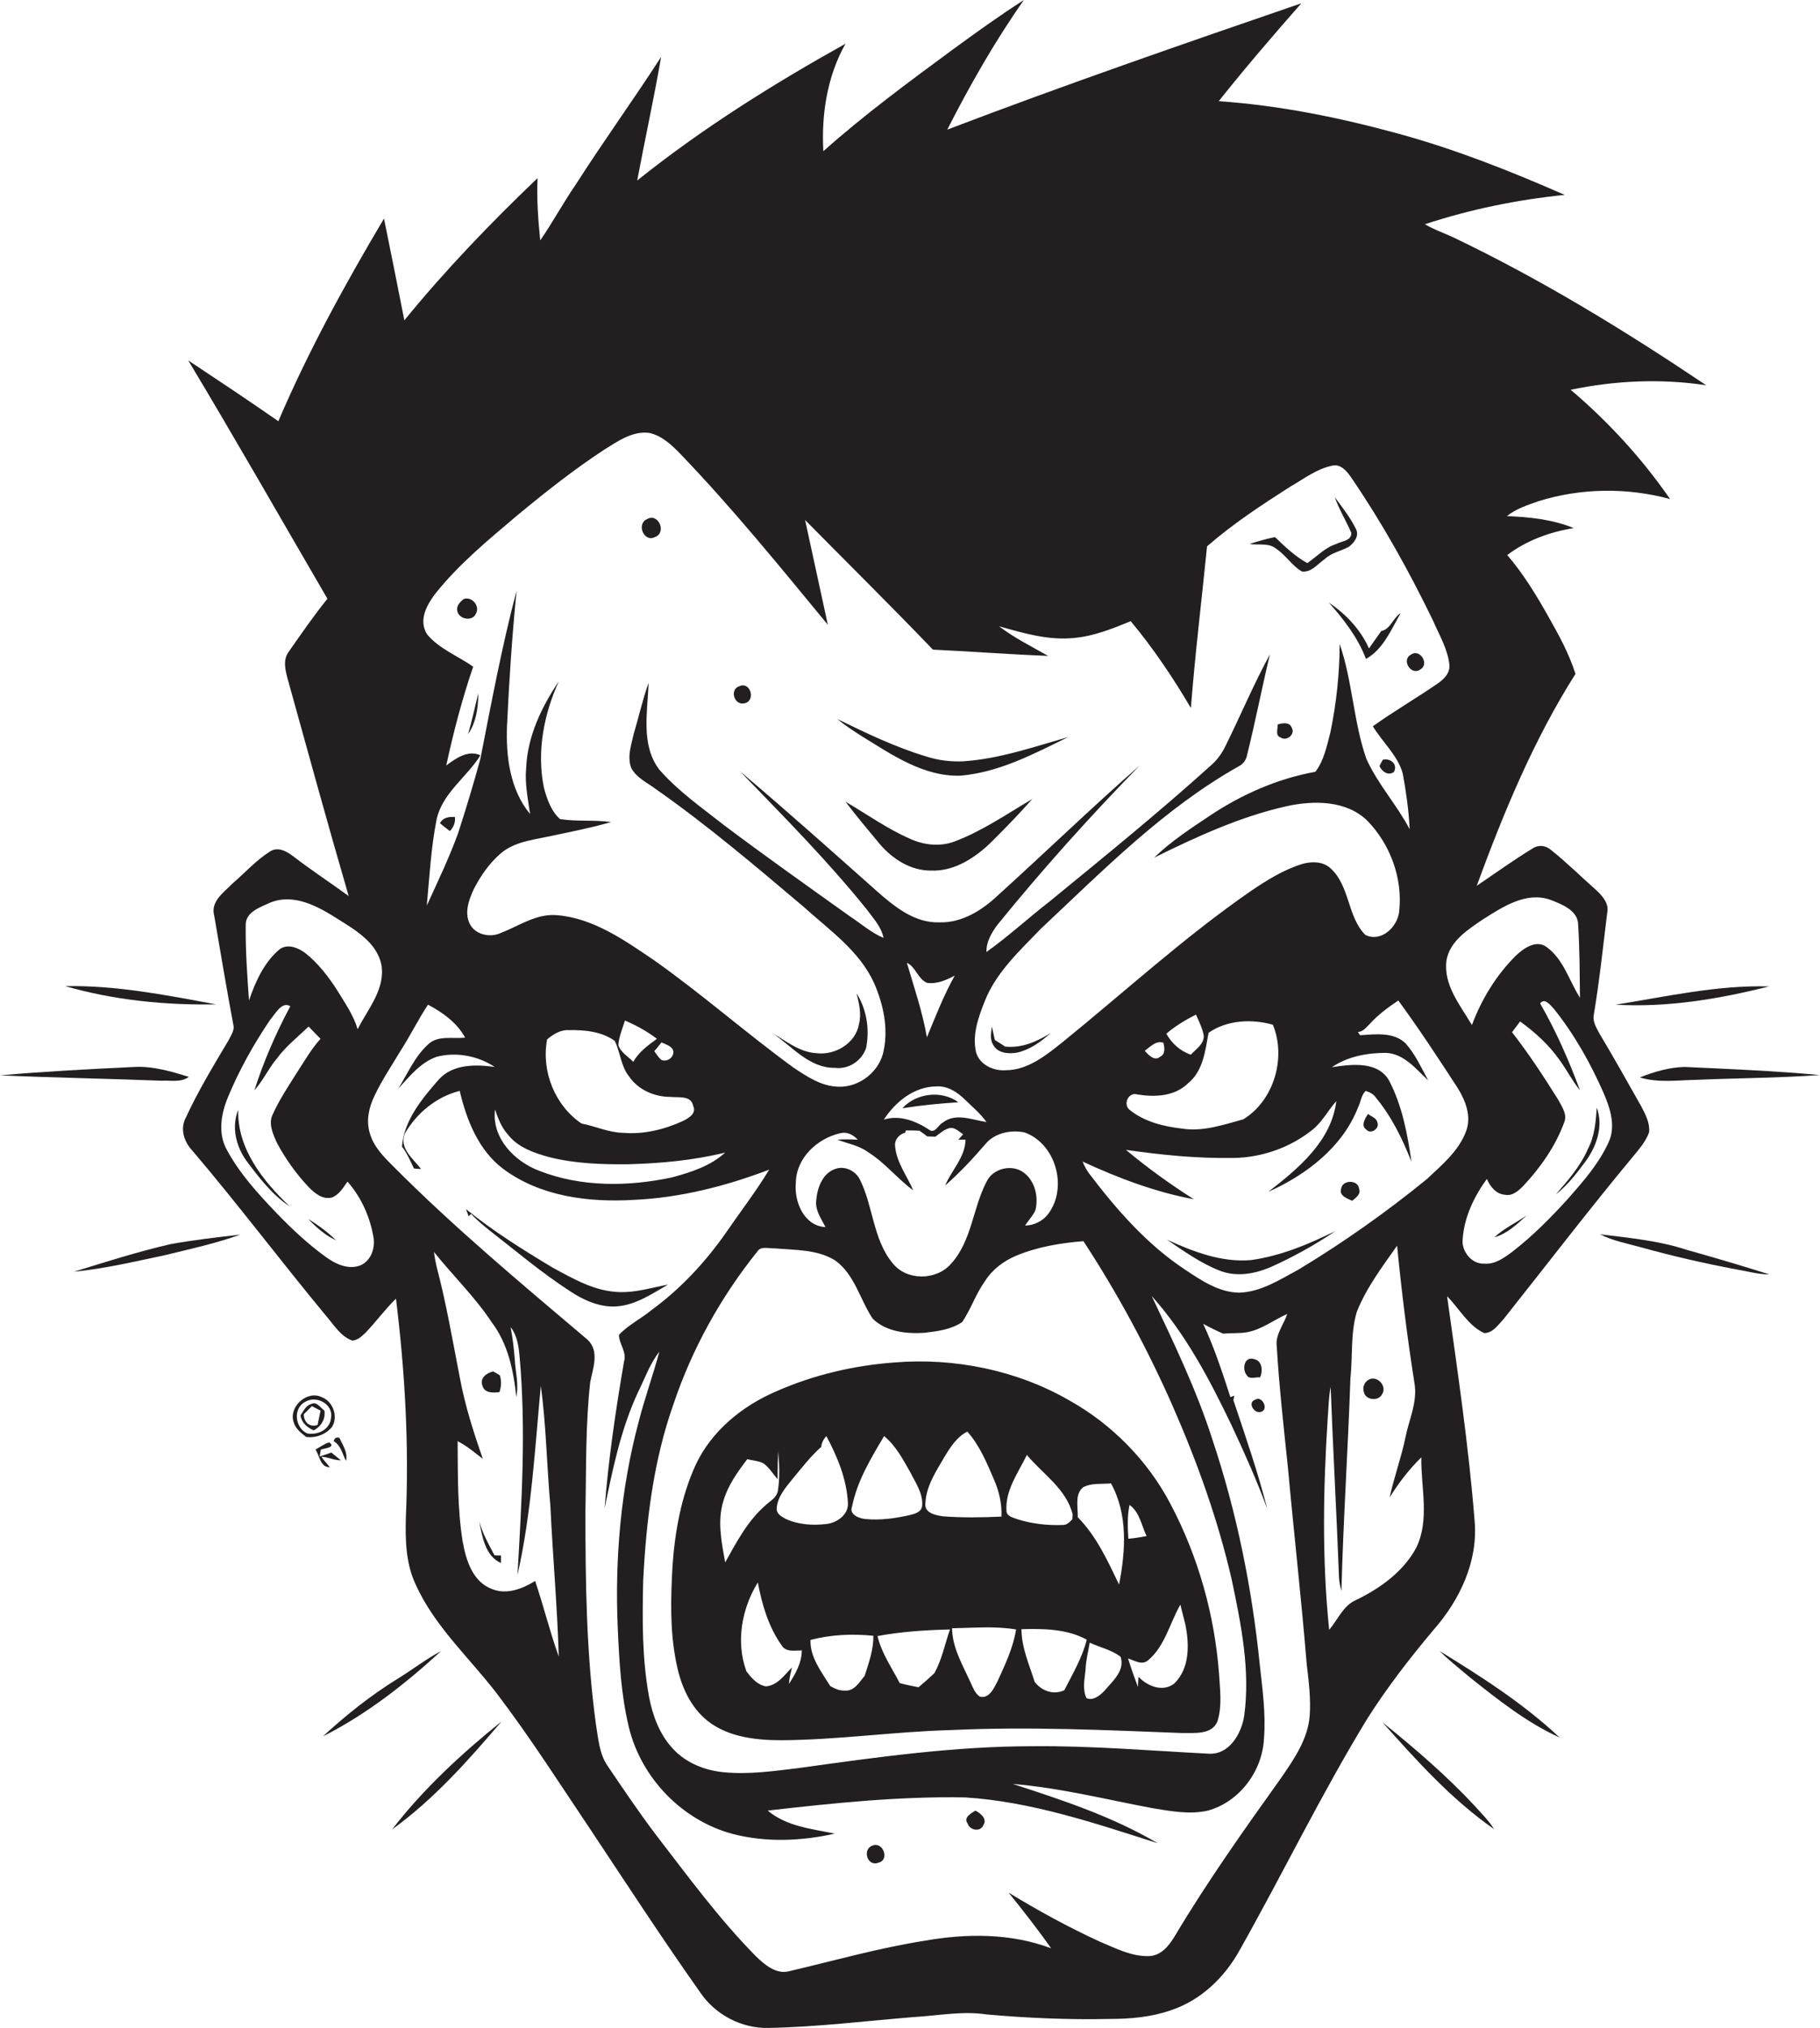 <?xml version="1.0" encoding="utf-8"?>
<!-- Generator: Adobe Illustrator 19.2.0, SVG Export Plug-In . SVG Version: 6.00 Build 0)  -->
<svg version="1.1" id="Layer_1" xmlns="http://www.w3.org/2000/svg" xmlns:xlink="http://www.w3.org/1999/xlink" x="0px" y="0px"
	 viewBox="0 0 608.1 677.5" enable-background="new 0 0 608.1 677.5" xml:space="preserve">
<g>
	<path fill="#231F20" d="M492.7,508c-2-25.1-5.7-50-9.2-75c4.1,4.1,7,9.8,12.4,12.3c2.9,0,4.7-2.8,6.5-4.7c14.3-18,28.3-36.3,43-54
		c2.1-2.6,4.5-5.2,5.6-8.4c0.3-3.1-1.2-5.9-2.6-8.6c-4.6-8.1-9.1-16.2-13.9-24.2c-1-1.9-2.4-4-2-6.3c1.9-11.3,3.1-22.8,4.5-34.2
		c0.7-3.1-1.6-5.6-3.6-7.5c-5.1-4.5-9.9-9.3-15.2-13.5c-1.7-1.5-4.2-1.8-6.1-0.5c-6.4,3.9-12.5,8.3-18.7,12.5
		c9-24.5,19-48.7,33-70.8c-2.1-6.6-5.4-12.7-8.8-18.7c-4.1-7.3-8.5-14.6-14-21c6.5-4.9,14.2-7.7,22.2-9c-7-2.9-14.8-3.7-22.3-4
		c3.1-2.5,6.9-3.7,10.6-5c14.1-4.4,29.6-4.6,43.9-0.7c-9.4-13.6-20.6-25.8-33.2-36.5c14.8-3.1,30.3-3.8,45.3-1.5
		c-27.1-18.2-55-35.3-84.5-49.4c-3.2-1.5-6.5-2.6-9.5-4.4c15.2-5,30.9-8.2,46.7-9.8c-18-7.9-36.4-15.2-55.4-20.4
		c-19.7-5.4-39.8-9.5-60.2-10.9c8.9-11.2,18.2-22,27.6-32.7c-39.6,13.6-79.2,27.3-118.3,42.2c7.6-14.9,15.9-29.5,25.6-43.3
		c-8.1,5.2-15.9,10.8-23.7,16.5c-14.8,10.9-29.6,21.8-43.3,34c-0.7-12.3,1.3-25.1,7.4-35.9c-24.2,13.5-47.9,28.3-69.6,45.7
		c2.6-13.8,5.6-27.5,8-41.3c-9.3,14.4-19.3,28.2-28.5,42.6c-4.2,6.1-7.7,12.6-11.9,18.7c-0.7-6.9-1.2-13.9-0.9-20.8
		c-15.7,15-30.8,30.7-44.5,47.5c-2.2-11.3-4.5-22.6-6.8-34c-13,21.9-25.3,44.3-35.3,67.7c-9.9-6.9-20-13.6-30.1-20.3
		c15.8,26.3,31,53,46.5,79.6c-4.6,5.7-8.8,11.8-13,17.8c-2,2.8-1,6.3-0.2,9.3c6.7,24.1,13.3,48.2,20.3,72.2
		c-6.2-4.5-12.6-8.7-18.7-13.4c-2.1-1.6-5.1-3.2-7.7-1.4c-4.6,2.9-8.3,7.1-12.4,10.6c-2.9,3-7.5,6-6.1,10.9
		c2.1,12.4,4.2,24.7,6.5,37.1c-0.1,1.7-1.1,3.1-1.8,4.5c-5,8.4-10.1,16.8-14.2,25.7c-2.1,3.9-0.5,8.3,2.3,11.2
		c15.3,18,29.5,36.9,44.6,55.1c2.6,3,4.8,6.8,8.7,8.2c1.8-0.1,3.1-1.4,4.3-2.5c3.6-3.7,6.6-7.9,10.3-11.5c3,24.3,4.4,48.8,3.3,73.2
		c-0.2,7.5,0,15.2,3.2,22.1c6.3,14.1,18,24.6,27.2,36.6c11.2,14.7,21.1,30.3,31.4,45.6c12.1,18.2,24,36.5,36.6,54.3
		c5,7.4,13.8,12,22.7,11.8c16.6-0.3,33-2.4,49.5-3.7c7.8-0.5,15.7-2,23.5-0.8c13.6,1.2,27.3,1.8,41,1.5c6.9,0,13.9-0.6,20.5-2.9
		c10-3.3,18-11,23-20.1c14.5-25.7,27.3-52.2,42.7-77.4c6.6-10.4,14.2-20.2,22.1-29.6C487.8,534.4,493.9,521.5,492.7,508z
		 M535.8,365.1c2.2,5.1,4.2,11.2,1.6,16.6c-3.2,7-8.3,12.8-13.3,18.5c-5.8,6.4-12,12.7-18.9,18c-2.7,2-5.7,4.2-9.3,3.9
		c-4.2,0.2-7.6-4.1-7.2-8.1c0.5-7.4,3.8-14.3,8.1-20.2c1.1,2.6,3.1,5.1,6.1,5.3c2.5,0.5,4.5-1.4,6.1-3c5.7-6.1,10.7-13.2,13.6-21.1
		c1.2-2.8-0.8-5.4-2-7.7c-4.8-7.7-9.8-15.3-15.4-22.5c0.9-1.2,1.8-2.4,2.7-3.6c5,3.6,9.6,7.8,13.2,12.9c2.4,3.3,4.2,6.9,6.8,10.1
		c-3.7-10-8-19.8-13.3-29c1.5-2.1,3.4,0.6,4.6,1.8C526,345.5,531.4,355.1,535.8,365.1z M495.8,306.9c6.5-4.1,14.3-9.2,22.3-6.3
		c3.8,1.5,9.2,3.5,9.2,8.4c0.5,8.1,0.5,16.2,0.6,24.3c-3.6-5.7-5.5-12.9-11.2-17c-3.5-2.5-7.7,0.5-10.3,3
		c-6.5,6.5-11.4,14.5-14.6,23.1c-3.9-6.6-9.6-13.4-8.5-21.6C484.4,314.3,490.6,310.4,495.8,306.9z M145.3,198.5
		c7.9-10,17.9-18.2,27.6-26.4c9.3-7.7,18.9-15.3,29-21.9c4.5-2.8,9.4-6.3,15-5.6c4.2,0.9,7.5,4,10.4,7
		c17.4,18.1,33.3,37.7,49.3,57.1c-2.5-11.7-5.1-23.3-7.6-35c14.2,14.4,28.6,28.6,42.7,43.3c12.8,0.6,25.7,1.6,38.5,2.1
		c-5.6-3.2-11.3-6-16.4-9.9c8.2,2.3,16.5,4.8,25.1,3.9c6.6-0.6,12.8-3.1,18.9-5.6c7.5,9,14.1,18.8,20.1,29c1.4-18,3.6-36,5.4-54
		c8.6-7.5,18.2-13.8,27.9-20c4.4-2.5,8.6-5.8,13.7-6.9c3-0.9,5.2,1.9,6.7,4.1c10.3,15.1,19.2,31.1,27.2,47.6c2.1,4.9,5,9.6,5.5,15
		c0.1,2.8-2.1,4.8-4.2,6.2c-7,4.8-14.4,9.1-21.4,14.1c3.2,5.3,8.3,9.7,10,15.8c1.1,6.1,2,12.3,2.3,18.6
		c-4.3-8.2-10.7-15.1-14.5-23.6c-4.3-12.4-4.6-25.9-8.9-38.3c0,9.9-1.1,19.9-3.1,29.6c-1.2,4.5-2.1,9.3-5,13.1
		c-12.7,2.3-24.7,7.6-35.3,14.7c-6.5,4.3-13,8.6-18.6,14c14.2-7,28.7-13.7,44.3-17.2c9.1-2,20.1-2,27.1,5
		c7.6,7.9,11.7,19.2,10.5,30.1c-0.5,5.2-6,10.5-11.3,7.9c-6.1-6.1-5.1-16.4-11.7-22.3c-2.5-2.3-6.3-2.3-9.4-1.4
		c-6.2,1.9-11.8,5.4-17.1,9c-22.3,15.4-42.2,33.7-63.2,50.7c-5.4,4.3-11.5,9.2-18.8,9.2c-4.1,0.3-8.8-1.9-9.9-6.1
		c-1.3-5.8,0.8-11.6,2.9-16.9c3.8-9.7,11.7-16.9,18.7-24.2c20.9-19.6,41.3-40.4,66.5-54.5c1.2-0.7,2.1-1.9,2.4-3.3
		c2.8-11.2,5-22.6,7.7-33.9c-5.4,9.9-9.8,20.4-14.8,30.5c-1.1,2.3-2.6,4.5-4.6,6.3c-17.6,15.9-36,30.8-54.3,45.8
		c-7.1,5.5-13.7,11.6-21,16.8c-0.1-3.4,1.7-6.4,3.6-9c15-18.5,31-36.3,47.6-53.3c-16.1,14.1-31.5,29-47.4,43.4c-5.3,5-12,9.2-19.5,9
		c-8.3,0.3-15.1-5.3-20.9-10.4c-15.2-13.5-30.3-27-45.8-40.1c14.6,15.1,29.4,30,42.5,46.3c2.1,2.9,4.8,5.7,5.5,9.4
		c-4.2-1.8-7.7-4.9-11.5-7.4c-14-10-28-19.9-41.7-30.2c-7.5-5.9-15.4-11.4-21.7-18.6c-6.3-8.3-3.9-19.3-3.6-29
		c-2,5.6-3.3,11.5-5,17.2c-0.8,3.6-2.2,7.5-0.8,11.2c1.7,3.3,5.3,4.9,8.1,7c17.3,12.1,33.4,25.8,49.5,39.4
		c8.6,7.8,18.7,14.7,23.6,25.6c3,6.9,4.7,14.7,3.2,22.2c-1.2,7.1-8.1,12.6-15.2,12.3c-5.6-0.1-10.5-3.4-15-6.4
		c-15.8-11.5-30.5-24.5-46.5-35.8c-9.9-6.7-20.3-14.1-32.5-15.1c-6.9-0.6-12.7,3.6-18.9,6c-3.6,1.6-8.5,0.5-10.3-3.2
		c-1.8-3.8-0.2-8,1.4-11.5c2.3-4.5,5.3-8.8,9.2-12.1c4.4-3.6,10.1-4.3,15.4-5.4c7.1-1.5,14.3-2.9,21.3-4.9c-5.7-0.8-11.5-0.1-17.1-1
		c-3-2.7-4.4-6.8-5.4-10.6c-2.4-12,0-24.4,5-35.4c-5.8,8.6-10.5,18.5-10.9,29c-0.5,5.1,0.6,10.2,1.3,15.3
		c-6.7-8.1-8.1-19.2-7.7-29.4c0.7-15.1,1.7-30.2,3.2-45.2c-4.9,18.5-8.4,37.4-12.1,56.2c-2.3,8.4-4.8,16.7-7.5,25
		c-3,8.2-6.8,16.1-10.4,24c0.9-9.7,1.4-19.4,3.3-28.9c2-8.8,10.1-14,14.6-21.3c-4.1-1.9-8.2,1-11.4,3.4c2.4-11.1,5.3-22.2,9-33
		c-5.1-3.6-11.3-5.9-15.4-10.8C139.7,207.1,142.7,202,145.3,198.5z M396.9,361.9c5.1-4.1,5.8-10.9,6.9-16.9
		c6.1-4.3,14.5-4.7,21.5-2.7c4.5,11,0.4,25.3-9.9,31.6c-6.6,1.8-13.5,4.2-20.4,3.1c-6.2-0.7-12.7-2.3-17.6-6.3
		c-2.3-1.9-0.3-6.1,2.7-5.1C385.8,366.5,392.4,366.3,396.9,361.9z M382.5,351c1.8-1.3,3.7-3.5,6.2-2.7c0.4,1.6,0.8,3.8-1.1,4.7
		C385.8,354.6,383.7,352.4,382.5,351z M389.7,345.3c3-2.6,6.4-4.6,9.9-6.4c1,2.3,2.2,4.6,2.6,7.1c0.1,2.8-2.6,4.4-4.3,6.3
		C394.3,351.1,391.5,348.5,389.7,345.3z M290.1,384.9c5.6,3.5,9.7,8.8,15,12.7c-2-4.8-5.5-9.2-6-14.5c-0.4-2.2,1.2-4.2,3.3-4.7
		l0.3-0.8c1.5,0,3,0,4.5,0.1c0.9,0.6,1.7,1.2,2.6,1.9c0.9,0,1.8,0.1,2.7,0.1c1.4-1,2.8-2.3,4.5-2.8c1.9-0.6,3.4,1.1,4.8,2
		c-0.5,0.6-1.1,1.2-1.6,1.8c0.6,0,1.8,0,2.4,0c-0.1,5.9-4.7,10.2-6.8,15.3c4.9-4.3,9.3-9,13.5-13.9c3.1-3.7,8.6-4.8,13.1-3.8
		c10.4,3.8,14.4,18.3,7.9,27.1c-1.8,2.5-4.8,3.9-7.8,4c1.1-1.8,2.7-3.3,3.5-5.3c1-4.4-0.2-9.5-3.8-12.3c-3.9-3.1-10.5-1.6-12.6,3
		c-4.6,8.8-4.9,19.7-11.8,27.3c-4.9,5.7-14.9,5.8-19.6-0.2c-6.6-8-6.4-19.1-11-28.1c-1.5-2.8-5.1-4.5-8.2-3.3
		c-4.3,1.5-6,6.5-6.3,10.7c-0.3,3.3,1.8,6,3.1,8.7c-7.2-0.4-10.5-8.5-9.9-14.8c0.1-8.3,7.2-14.9,15-16.6c2.2-0.5,4.2,0.6,5.7,2.2
		c-2.3-0.1-4.5-0.2-6.8,0C283.2,382,287,382.6,290.1,384.9z M313,362.9c3.7-0.2,7,2,9.5,4.5c2.5,2.4,5.1,4.6,7.1,7.4
		c-4.8-0.7-10.3-3.2-14.6,0.2c-1.5,0.7-2.6,3.8-4.5,2.4c-4.4-2.9-9.9-5.1-15.2-3.4C299.2,368,305.5,362.9,313,362.9z M303,321.6
		c3,1.4,3.6,5.3,6.7,6.7c3.3,0.5,6.4-0.9,9.3-2.4c-3.7,6.6-6.4,13.6-9.3,20.6C308.2,337.9,305.4,329.8,303,321.6z M279,421
		c6.6,4.7,8.3,13.1,12.6,19.5c4.5,4.4,11.4,5.1,17.3,4.7c4.3-0.5,9-1.1,12.6-3.6c2.9-4.3,4.5-9.3,7.5-13.5c2.4-3.9,6.2-6.8,10.4-8.6
		c7.2-3,14.9-4.3,22.6-4.9c11.4,17.4,21.3,35.8,29.7,54.8c8.3,18.9,15.3,38.4,19.9,58.5c3.1,14.8,6.2,30.1,4.1,45.3
		c-0.9,5.9-5,13-11.8,12.6c-19.6-1-39.3-2.7-58.9-2.5c-26.2,0-52.3,3.7-78.2,7.3c-8.3,1-16.6,2.2-24.9,1.4
		c-6.4-0.6-12.7-3.1-17.1-7.9c-4.4-4.7-6.7-10.9-7.9-17.1c-2.4-12.8-2.3-26-2-39c1-19.9,3.4-40,10.1-58.9c6.2-18.5,15.8-35.8,28-51
		c1.2-2,3.9-1,5.9-1.1C265.7,417.6,273,417.3,279,421z M211.6,354.7c-1.7-1.8-4.2-3.1-5-5.6c0.2-2.9,1.4-5.5,2.2-8.2
		c3.8,1.6,7.4,3.6,10.7,6.1C216.5,349.2,213.4,351.4,211.6,354.7z M221,348.2c1.3,0.6,2.8,1,3.7,2.2c1.2,2.2-1.6,4.7-3.8,3.6
		c-0.9-0.8-1.6-1.9-2.3-2.9C219.5,350.2,220.2,349.2,221,348.2z M210.2,359.6c3.1,4.5,8.5,6.8,13.8,6.8c2.7,0.3,6.9-0.6,7.6,3
		c1.2,2.5-1.4,4-3.3,5c-6.3,2.9-13.2,4.6-20.2,4c-4.8-0.1-9.1-2.2-13.8-3.1c-8.9-6-13.5-17.5-11.5-28.1c2-1.7,4.4-3.2,7.1-3.1
		c5.3-0.1,11.1,0.4,15.5,3.6C207.3,351.5,207.4,356.1,210.2,359.6z M183.4,386.5c8.7,2.2,17.7,2.5,26.6,2.4
		c10.9-0.3,21.7-1.3,32.3-3.9c-4.9,4.5-11.5,6.6-17.8,8.3c-14.5,3.1-30.3,3.3-44.3-2.2c-8.3-3.1-16-11-14.8-20.5
		c1,3,2.2,6.1,4.4,8.5C173.1,383.3,178.4,385.1,183.4,386.5z M82.1,309c-0.1-4.4,5-6,8.2-7.5c8-3.2,16,1.3,22.6,5.5
		c5.9,3.7,12.9,7.8,14.5,15.1c1.5,8.2-4.5,14.9-7.9,21.7c-1.4-4.7-4.2-8.7-6.7-12.8c-3-4.7-6.5-9.3-11-12.8c-2.4-1.7-5.9-3.1-8.5-1
		c-5.1,4.3-8,10.8-10.1,17C82.6,325.9,82,317.4,82.1,309z M120.6,422.6c-4,1.7-8.4-0.3-11.7-2.7c-6.1-4.4-11.6-9.6-16.8-15
		c-6.1-6.4-12.1-13-16.3-20.8c-3.1-5.5-1.9-12.2,0.4-17.7c3.8-9.1,8.6-17.7,14.1-25.8c1.7-1.9,3.8-6.2,6.7-4.5
		c-4.8,9-8.9,18.4-12,28.1c2.9-3.2,4.7-7.3,7.5-10.6c3-4.1,7-7.2,10.6-10.7c1.3,1.3,2.6,2.7,4,4.1c-3.1,3.4-5.4,7.5-7.9,11.3
		c-2.9,4.6-5.9,9.1-8.1,14c-1.5,3,0.1,6.4,1.3,9.2c2.9,5.5,6.6,10.7,10.9,15.2c2,2,4.6,4.1,7.6,3.3c2.4-0.9,3.8-3.3,5.2-5.3
		c4.5,5.1,7.4,11.5,8.6,18.1C125.5,416.5,124.2,420.9,120.6,422.6z M178.8,528.1c-4.2,2.6-9.5,4.7-14.4,2.7
		c-6.5-2.4-8.7-9.7-9.8-15.8c-1.8-11.1-1.6-22.4-1.7-33.6c3.1,1.6,5.7,3.8,8.4,5.9c-3.1-9-6-18-7.7-27.3
		c-2.4-12.3-4.5-24.7-7.7-36.8c-0.4-1.7-0.7-3.3-0.9-5c6.3,7.9,13.7,15,19.3,23.5c5.4,7.1,7.3,16.1,8.2,24.9
		c0.9-4.2-0.3-8.4-0.5-12.5c-0.3-3.6-0.7-7.2-1.4-10.8c2.2,2.8,2.7,6.4,3,9.8c2.2,24.3,0.7,48.7-0.7,73c4.7-20.8,5.8-42.1,7.8-63.2
		c1.8,13.3,2,26.8,3.2,40.3c0.8,16.8,2.3,33.5,2.8,50.2C183.7,545,181.6,536.4,178.8,528.1z M437.6,573.1c-0.6,7.9-5.3,14.6-9.7,21
		c-12.3,17.2-24.5,34.4-35.3,52.5c-1.9,3.2-4.6,6.7-8.7,6.8c-5.9,0.2-11.3-2.7-16.6-4.9c-10.4-4.8-20.5-10.3-30.3-16.3
		c4.9,6.1,9.7,12.2,14.2,18.6c-13.5-5.1-28.4-5-42.4-2.5c-15.2,2.4-30,6.6-44.9,10.1c-4.5,1.3-8.4-2.1-11.4-5
		c-12.3-12.5-22.7-26.7-33.4-40.6c-5.6-7.4-10.8-15.1-16-22.8c-2.9-4.1-3.2-9.3-4-14.1c-3.2-23.5-3.5-47.3-3.5-71
		c0.3-14.4,0-28.8,1.6-43.2c0.9-4.6,3.2-10.4-0.9-14.2c-22.2-18.8-44.5-37.4-65-58c-3.2-3.2-6.6-6.6-7.8-11.2
		c-1.2-4.1-0.2-8.5,1.6-12.2c2.5-5.3,5.8-10.2,8.8-15.2c3.2-5,5.8-10.3,9.1-15.3c4.9,2.6,9.7,6,12.4,11c-4.2,0.5-9.1-0.9-12.4,2.3
		c-4.4,4-6.8,9.7-9.9,14.7c3.8-4.1,7.4-8.7,12.8-10.6c6.6-1.7,13.8-0.3,19.4,3.4c-6.4-0.9-14-1-18.7,4.2
		c-5.6,6.4-11.6,13.6-12.3,22.4c1.7,2.2,2.8,4.8,4,7.3c0.6,0.1,1.8,0.2,2.4,0.2c-2.6-3.4-7.5-7-5.4-11.9
		c3.9-6.8,10.6-12.3,18.3-14.2c2.3,9.8,6.3,19.9,14.6,26.1c12.4,9.2,28.5,11.2,43.6,10.3c15.5-0.7,30.8-4.6,45.2-10.1
		c-4.4,7.3-9.6,14-14.4,21c-6.9,9.9-15.2,18.8-24.9,25.9c-3.5,2.9-7.7,4.9-10.9,8.3c0,3,2.7,5.7,1.7,8.9
		c-2.8,16.3-5.2,32.6-6.5,49.1c2.7-13.1,5.4-26.4,11.1-38.7c2.3-4.6,4-9.6,7.2-13.7c-2.1,7.9-4.9,15.5-6.9,23.4
		c-6,22.4-8,45.8-7,68.9c0.5,11.1,1.1,22.3,3.7,33.1c4.1,17,17.8,31.2,34.7,35.7c11.1,2.9,23,2.4,34.1-0.1
		c-7.7-1.6-16.1-2.4-22.4-7.7c21.9-2.5,43.9-4.8,66-4.4c22.1,1.4,43.3,8.6,64.3,15.3c-15.1-8.9-31.8-14.4-48.4-19.8
		c15.8,1.3,31.2,5.2,46.7,8.1c6.1,1,12.4,2.2,18.5,0.8c10.5-2.9,18.1-13.1,18.7-23.8c0.7-8.4-0.5-16.8-1.4-25.1
		c-2.6-25.5-7.7-50.8-15.8-75c-5.3-16.6-12.9-32.3-20.3-48c11.3,12.6,19.3,27.8,26.6,43c4.3,9.2,8.5,18.5,12,28.1
		c-3.1-12.3-7.3-24.3-11.3-36.3c0.1-0.4,0.2-1.1,0.3-1.5l-1.3,0.5c-2.7-8.3-5.4-16.6-9.1-24.5c2.2,1.2,4.4,2.3,6.7,3.3
		c2.6-0.3,5.3,0,8-0.5c4.9-0.9,8.9-4.1,13.4-6.1c-1.2,3.7-4.1,6.9-3.5,11c0.8,13.4,2.3,26.7,3.7,40.1c2,22,4.5,43.9,6.3,65.9
		C437.3,561.7,438,567.4,437.6,573.1z M473.2,517c-4.3,8-12.1,13.6-20.2,17.5c-4.3,1.9-6,6.6-8.9,9.9c-2.4-23.4-2-47-0.5-70.4
		c0.3-3.6,0.3-7.2,1-10.7c0.8,21.3,2,42.5,2.8,63.8c0.1,1.5,0.4,2.9,0.8,4.3c0.6-23.6,2.2-47.3,3-70.9c0.8-7.4,0-15,2.1-22.2
		c3.2-8.1,8.5-15.1,13.5-22.2c1.5,15.3,3.4,30.7,5.8,45.9c1.1,6.2-1.8,12.1-3,18.1c-1.4,6.8-3.8,13.3-5.3,20.1
		c3-4.8,6.5-9.4,10.6-13.4C474.7,496.8,477.8,507.5,473.2,517z M434,424c-6.3,3.4-12.7,7.6-20,7.8c-6.7-0.1-12.5-4-17.9-7.6
		c-12.8-8.4-23-20.1-32.2-32.2c-0.9-1.2-1.6-2.6-2.2-4c11.9,5.5,24.3,10.2,37.2,12.6c-7.9-5-15.5-10.5-22.7-16.5
		c11.9,1.7,23.8,2.9,35.8,2.7c9.5-0.1,19-3.4,26.5-9.4c3.3-2.6,5.2-6.5,8-9.6c-1.7,13.5-12.7,22.5-22.7,30.3
		c12.7-5.7,24.8-14.9,30-28.3c0.9-1.8,1-4,2.5-5.4c1.3,0.4,2.5,1,3.3,2.1c5.3,6.4,9,13.9,12,21.6c-1.3-9.2-3.1-18.7-7.4-27
		c-3.7-6.8-12.8-5.6-19.2-4.6c5.2-3.6,11.8-4.8,18-4.8c6.1,0.2,10.1,5.4,14.2,9.2c-2.3-4.2-4.3-8.7-7.5-12.3c-4-4-10.2-3.1-15.3-2.8
		c-0.2-0.3-0.5-0.8-0.7-1.1c1.8,0,2.9-1.7,4.1-2.8c2.7-3,6-5.4,9.4-7.7c6.9,9.4,13.3,19.2,19.7,29c2.7,4.3,4.9,9.7,2.9,14.8
		c-2.5,6.6-8.1,11.2-13.1,15.9C463.2,404.9,448.9,415,434,424z"/>
	<path fill="#231F20" d="M435,190.9c3.2,0.4,5.3-2.6,7.7-4.2c2.2-2.1,5.3-2.6,7.9-4c1.8-1.3,3.6-3.6,2.5-5.9
		c-1.9-3.9-4.6-7.3-7.1-10.7c1.4,4.1,3.8,7.9,5.5,11.9c0.1,2.7-3.2,2.7-5,3.7c-3.8,1.2-6.5,4.2-9.7,6.4c-4-2.2-7.5-5.5-10.8-8.7
		c-2.9,0.6-5.7,1.4-8.5,2.3c2.9,0.5,6.4-0.5,8.9,1.6C429.7,185.5,431.7,189,435,190.9z"/>
	<path fill="#231F20" d="M218.8,179.4c4.1-1.4,1.2-8.2-2.6-6C212.5,175,215.2,181.3,218.8,179.4z"/>
	<path fill="#231F20" d="M159,205c1.5-2.5-1.3-5.9-4.1-4.9c-1.2,1-2.5,2.3-2.1,4C153.3,206.9,157.9,207.7,159,205z"/>
	<path fill="#231F20" d="M444,201.3c5,5.6,9.7,11.7,12.4,18.8c5.8-3.2,8.4-9.8,11.6-15.3c-2.6,1.6-3.4,5.4-6.5,6
		c-1.4,1.9-2.7,3.9-4.1,5.8C454.6,210.3,449.7,205.1,444,201.3z"/>
	<path fill="#231F20" d="M474.6,223.6c3.1-1.8-0.2-7.1-3.2-4.9C468.1,220.4,471.5,225.9,474.6,223.6z"/>
	<path fill="#231F20" d="M248.9,234.9c3.7-1,1.8-7.3-1.8-5.7C243.6,230.2,245.3,235.9,248.9,234.9z"/>
	<path fill="#231F20" d="M320.9,259.1c12.9-1.1,24.6-7.3,36-12.9c-11.5,3.3-23,7.3-35,8.1c-4.2,0.2-8.4-0.3-12.4-1.6
		c-10.3-3.1-20.1-7.8-29.7-12.5c2.5,2.1,5.3,3.9,8.1,5.7C298,252.1,308.6,259.5,320.9,259.1z"/>
	<path fill="#231F20" d="M426.9,242c0.1,1.4-0.9,3.7,0.9,4.3c2,1.5,5.1-1,3.8-3.2C430.9,241.1,428.5,241.5,426.9,242z"/>
	<path fill="#231F20" d="M465.7,257.9c1.5-2.6-1.2-4.8-3.7-4.1c-0.3,0.5-0.8,1.6-1.1,2.1C461.8,257.8,463.8,259.2,465.7,257.9z"/>
	<path fill="#231F20" d="M304.1,280.2c-7.6-3.3-14.4-8.2-21.6-12.4c3.7,4.9,7.6,9.5,11.5,14.2c4.2,4.9,10.2,8.8,16.9,8.8
		c8.1,0.4,15.3-4.5,20.8-10c4.5-4.5,9-9.1,13.2-13.9c-8.5,5-16.7,10.7-26,14.2C314.1,282.9,308.7,282.3,304.1,280.2z"/>
	<path fill="#231F20" d="M147,275c1.1,0.9,2.2,1.8,3.3,2.6c1.3-1.3,1.9-2.9,1.7-4.7C150.1,272.8,148,273,147,275z"/>
	<path fill="#231F20" d="M72.2,335.5c-16.6-3.1-33.4-6.4-50.4-6.1C38.1,334.1,55.2,335.8,72.2,335.5z"/>
	<path fill="#231F20" d="M591.1,329.5c-17.3-0.5-34.3,3.4-51.3,6.1C557.1,336.6,574.4,333.7,591.1,329.5z"/>
	<path fill="#231F20" d="M63.1,359.7c-5.9-1.8-11.9-3.6-18.1-3.3c-15,0.7-30,1.5-45,2.8c18,0.8,36,1.1,54,1.8
		C57,360.8,60.5,361.7,63.1,359.7z"/>
	<path fill="#231F20" d="M547.9,359.9c6.2,1.9,12.7,0.9,19,0.8c13.7-0.6,27.4-0.6,41.1-1.6c-15-1.4-30.1-2-45.1-2.7
		C557.8,356.5,552.7,358,547.9,359.9z"/>
	<path fill="#231F20" d="M301.5,370.2c6.2-1,12.5-1.6,18.7-2C314.7,364.1,306.1,365.1,301.5,370.2z"/>
	<path fill="#231F20" d="M457.1,372.1c-1,1.4-2.5,4-0.6,5.2c1.5,1.8,4.6-0.4,3.7-2.4C459.9,373.4,458.2,373,457.1,372.1z"/>
	<path fill="#231F20" d="M448.1,397.1c-0.8,2.3,2.1,3.3,3.7,4c1.2-1,3-2.2,2.3-4C453.8,394,448.5,394,448.1,397.1z"/>
	<path fill="#231F20" d="M205.8,436.4c6.5-0.4,12-4.2,17.4-7.3c-5.4,1-10.7,2.7-16.2,2.5c-8.2-0.2-15.4-4.4-22.4-8.2
		c-10-6-19.9-12.2-28.9-19.5c0.3,0.8,0.6,1.6,0.9,2.4l0.8-0.8c1.8,1.9,3.8,3.6,5.9,5.3c9,7,17.7,14.4,27.3,20.6
		C195,434.3,200.3,436.7,205.8,436.4z"/>
	<path fill="#231F20" d="M389.9,414.1c5.6,3.8,11.2,7.8,17.5,10.3c5.5,2.2,11.5,1.2,16.8-1c7.7-3.4,15.1-7.5,22-12.2
		c-8.9,4.4-18.2,8.3-28.1,9.7C408.2,421.8,398.7,418.1,389.9,414.1z"/>
	<path fill="#231F20" d="M24.7,424.8c10.2-1,20.3-3.4,30.3-5.5c8.5-2.1,17-3.9,25.3-6.9c-7.8,0.9-15.6,1.8-23.4,3.2
		C46.1,418.1,35.4,421.5,24.7,424.8z"/>
	<path fill="#231F20" d="M534.6,412.3c4.3,2.2,9.2,3.1,13.9,4.4c10.4,2.9,20.9,5.3,31.5,7.3c3.7,0.6,7.4,1.7,11.2,1.7
		c-9.2-2.9-18.3-5.6-27.6-8.2C554.2,414.4,544.3,413.5,534.6,412.3z"/>
	<path fill="#231F20" d="M421,460.1c1-2.1,0.8-5.6-2-6.1c-3.3-1.1-4.1,3.5-2.4,5.4C417.4,460.9,419.6,459.9,421,460.1z"/>
	<path fill="#231F20" d="M232.4,489.4c-4.8,10.5-6.9,22.2-7.7,33.7c-0.6,10.7-0.9,21.5,1.2,32c1.3,6.9,4,13.8,9.3,18.7
		c6.9,6.3,16.8,7.5,25.8,7.5c19-0.1,37.9-2.9,56.9-3.4c25.7-1.2,51.4,0,77.1,1c4.1-0.1,10,0.7,11.8-4c1.6-5.1,0.8-10.6,0.5-15.9
		c-1.5-19.6-6.9-38.9-16.1-56.4c-7.6-14.6-19.6-26.8-33.9-34.8c-17.5-10.1-38.3-14.3-58.3-12.7c-13.6,1-27,4.1-39.5,9.6
		C248,469.6,237.7,478,232.4,489.4z M394.4,536c0.5,2.3,1.2,4.6,1.7,6.9c1.3,6.6,1.4,14.5-3.8,19.5c-3.8,2.9-8.9,0.9-11.9-2.3
		c-0.1,0.9-0.2,2.6-0.2,3.4c-1.2-3.2-2.3-6.3-3.3-9.5c2.1,0.6,4.6,2.4,6.7,0.6C389.3,549.8,390.8,542.2,394.4,536z M377.4,502.7
		c3.4,2.4,4,6.9,5.7,10.4c-2,0.4-4,0.7-6.1,0.9C376.8,510.3,376.6,506.4,377.4,502.7z M263.6,562.5c0.1-1.9,0.6-3.7,1-5.5
		c-2.5,2.5-4.8,6-8.7,6.3c-2.9-0.5-4.8-2.8-6.5-5c-3.6-9.8-1.6-20.9,3.8-29.7c1.4,7.3,3.5,14.7,7.9,20.9c1.4,2.5,4.4,1.8,6.8,1.8
		C267.9,555.4,265.8,559.1,263.6,562.5z M312.2,558.9c-1.7,1.6-3.5,3.2-5.3,4.7c-2.1-0.4-4.2-0.8-6.3-1.4c-2.6-5.1-6.1-10-7.4-15.7
		c8-1.5,16.1-2,24.2-2.2C315.7,549.2,314.7,554.4,312.2,558.9z M333.3,561.6L333.3,561.6c-1.2,2.3-2.8,6-6,5.1
		c-1.6-1.2-2.3-3.1-3.1-4.9c-2.6-5.7-6-11.4-6.1-17.9c7.1-0.1,14.3-0.8,21.4,0.4C338.5,550.5,335.8,556.1,333.3,561.6z M345.7,561.8
		c-1.8-5.8-4.4-11.4-4.4-17.6c7.4-0.2,15.2-0.1,21.8,3.5c-1.5,6.1-4.7,11.4-7.5,16.9C351.9,566.3,348,564.8,345.7,561.8z M369,564.8
		c-1.4,1.5-3.9,3.5-6,2.4c-1.4-3-0.6-6.3-0.3-9.4c0.1-3.1,0.9-6.1,1.4-9.1c3.4,1.6,7.3,2.4,10.3,4.7C376,558,371.7,561.6,369,564.8z
		 M361.9,496.8c2.8-1.5,6.2-1,9.3-1.3c5.7,10.3,4.9,22.6,2.7,33.8c-3.8-7.9-7.5-16.1-13.8-22.5l0-1.1
		C360,502.7,359.3,498.9,361.9,496.8z M343.1,486c5.3,6.4,13.2,11.3,15.3,19.9c0,0.4-0.1,1.2-0.1,1.6c-0.9,0.9-1.9,2-3.3,1.9
		c-5,0.2-10.2-0.4-15-1.9c-1.4-0.6-3.3-0.8-3.7-2.5C335.7,497.9,340.2,492,343.1,486z M309.2,502c0.3-5.7,3.6-10.6,6.4-15.4
		c2-3.3,4.1-6.6,7.6-8.4c4.1,4.6,6.5,10.4,8.9,16c1.7,3.9,2.7,8.1,2.5,12.4c-6.5,0.3-13.1,0.4-19.6-0.1
		C312.5,506.1,308.7,505.4,309.2,502z M284.7,503.2c1.7-8.5,6.3-16.1,10.7-23.5c3.9,3.2,6.3,7.8,8.7,12c1.8,3.6,4.4,7.2,4,11.4
		c-0.3,2.1-2.6,2.6-4.2,3c-4.8,1.1-9.9,1.8-14.8,1.3C287,507.2,283.6,505.9,284.7,503.2z M291.8,546.4c0.1,4.6-1.5,9-2.9,13.4
		c-1.8,2.1-3.5,5.3-6.8,4.9c-1.7,0.1-3.3-0.7-4.7-1.5c-2.9-4.7-6.8-9.6-6.6-15.4C277.6,546,284.8,545.7,291.8,546.4z M274.4,483.3
		c0.1-1.4,0.8-2.6,1.7-3.6c3.7,6.9,6.8,14.4,7.2,22.3c0.3,4-3.8,6.8-7.4,7.1c-4.5,0.5-9.3,0.2-13.5-1.8c-1.3-0.7-2.9-1.6-2.9-3.3
		c0.2-4,3-7.1,5.4-10.1C267.9,490.3,270.8,486.5,274.4,483.3z M255.2,488.9c1.9,1.4,3.1,3.5,4.6,5.2c0-3.1,0.1-6.2,0.2-9.4
		c0.4,4.4,0.6,8.9-0.1,13.3c-0.4,2.3-2.6,3.4-4.1,4.8c-6,5.2-9.7,12.3-13.5,19.1c-1.2-6.7-2.7-13.8-0.6-20.5c1.5-5.2,4.7-9.7,8-14
		C251.4,487.9,253.5,487.9,255.2,488.9z"/>
	<path fill="#231F20" d="M166.9,465c0.6-1.9,0.7-3.8,0.1-5.6c-0.5-0.3-1.6-1-2.2-1.3c-2.2,0.5-4.6,2.2-3.6,4.8
		C161.9,465.4,164.8,465.3,166.9,465z"/>
	<path fill="#231F20" d="M457.1,461c-1.3,0.8-1.9,2.5-1.4,4c0.5,2.7,4.9,3.2,6.1,0.7C463.6,462.9,459.9,459.1,457.1,461z"/>
	<path fill="#231F20" d="M110.9,476.7c2.2-3.4,0.4-8.6-3.4-10c-4.9-2.4-11.1,3.2-9.4,8.3c0.6,2.2,2.5,3.7,4.2,5
		C105.5,480.4,108.8,479.2,110.9,476.7z M102.6,478.8c-4.1-1.9-4.8-8.5-0.5-10.6c3.8-2.2,9.4,1,8.5,5.5
		C110.2,477.6,106,479.5,102.6,478.8z"/>
	<path fill="#231F20" d="M419.5,467.5c-3,0.9-0.3,5.2,2.1,4C423.9,470.5,421.6,466.2,419.5,467.5z"/>
	<path fill="#231F20" d="M104,469c-1.9,0.5-2.6,2.4-3.6,3.8c0.4,2.5,2.2,4,4.4,5c2.5-1.3,4-3.7,3.6-6.6
		C107.1,470.3,105.8,468,104,469z M106.1,476c-2.7,0.9-4.6-1-4.6-3.6c0.9-0.9,1.8-1.8,2.7-2.7c1,0.5,1.9,1,2.9,1.5
		C106.8,472.8,106.4,474.4,106.1,476z"/>
	<path fill="#231F20" d="M115.6,488c0.7-2.8-1.1-5.3-2.2-7.7c-1-0.3-1.6,0-1.9,1.1C113.9,482.8,114.4,485.7,115.6,488z"/>
	<path fill="#231F20" d="M107.4,486.6c2.2,0.1,4.2,1.2,6.5,1.2c-1.1-0.9-2.1-1.7-3.2-2.6c-1.3,0.5-2.6,0.9-3.9,1.3
		c0.1-0.6,0.3-1.7,0.4-2.3c1.2-0.4,5.2-0.7,2.8-2.4c-1.7,0.5-3.1,1.6-4.6,2.4c1.4,2,1.6,6,4.8,5.9
		C109.3,488.9,108.2,487.9,107.4,486.6z"/>
	<path fill="#231F20" d="M491,560.2c9.4,7.5,19.1,15.2,30.1,20.2c-12-11.3-26.1-20.3-40.1-28.9C484.1,554.6,487.6,557.3,491,560.2z"
		/>
	<path fill="#231F20" d="M132.8,560.8c-8.9,5.5-17.2,12.1-24.9,19.2c14.5-7.3,27.5-17.5,39.5-28.5
		C142.3,554.2,137.7,557.8,132.8,560.8z"/>
	<path fill="#231F20" d="M131,611.1c14-10.1,25.5-23.1,36.6-36.1C154.3,585.7,141.5,597.5,131,611.1z"/>
	<path fill="#231F20" d="M461.9,575.3c11.4,12.8,23.1,25.8,37.3,35.7c-1.8-2.9-4.2-5.2-6.4-7.7C483.3,593.1,472.7,584,461.9,575.3z"
		/>
	<path fill="#231F20" d="M325.9,604.8c-1.4,0.9-4.1,2.3-2.6,4.3c0.7,2.3,4.3,3,5.3,0.5C329.9,607.5,327.6,605.7,325.9,604.8z"/>
	<path fill="#231F20" d="M291.5,616.5c-3.5,1.2-1.7,7.2,2,5.7C297.4,621.3,295,615,291.5,616.5z"/>
	<path fill="#231F20" d="M159.8,231.6c-1.1,4.5-2.1,9.1-3.4,13.6C159.1,241.4,159.8,236.3,159.8,231.6z"/>
	<path fill="#231F20" d="M289.4,350c1.2-6.2,0.2-12.8-3.2-18.2c0.8,3.3,1.7,6.8,0.8,10.3c-1.1,6.4-8,10.5-14.2,9.7
		c-5.6-0.3-10.1-4-14.7-6.7c6.5,4.4,12.3,11.7,20.8,11.6C283.6,357.3,288,354.3,289.4,350z"/>
	<path fill="#231F20" d="M335.8,349.6c-1.1-0.8-2.3-1.5-3.4-2.2c-0.3-1.5-0.7-3-1-4.5c-0.2,2-0.8,4.3,0.5,6.2c1.5,2.8,5.3,3,8,2.5
		c4.3-1,7.9-3.6,11.1-6.5C346.5,347.9,341.4,350.2,335.8,349.6z"/>
	<path fill="#231F20" d="M529.8,387.9c3.7-5.1,6-11.8,3.7-17.9c-0.3,4.7-0.7,9.5-2.9,13.7c-2.5,5.8-6.7,10.6-10.8,15.3
		C523.8,395.9,526.8,391.9,529.8,387.9z"/>
	<path fill="#231F20" d="M79.6,370.7c-2.3,5.7-0.8,12.1,2.7,17c4.2,5.6,8.6,11.4,14.5,15.3C87.9,394.5,79.2,383.7,79.6,370.7z"/>
	<path fill="#231F20" d="M510.1,406c-3.6,2.5-7.6,4.3-10.8,7.3C503.6,412.1,506.9,408.9,510.1,406z"/>
	<path fill="#231F20" d="M112.3,414.3c-2.8-2.7-6-5.1-9.3-7.1C105.7,410,108.7,412.7,112.3,414.3z"/>
	<path fill="#231F20" d="M160.1,508.1c1,5.1,2,11.7,7.3,14c0-0.6,0-1.9,0-2.5c-0.5,0-1.6,0-2.2-0.1
		C163.3,515.9,161.2,512.2,160.1,508.1z"/>
</g>
</svg>
